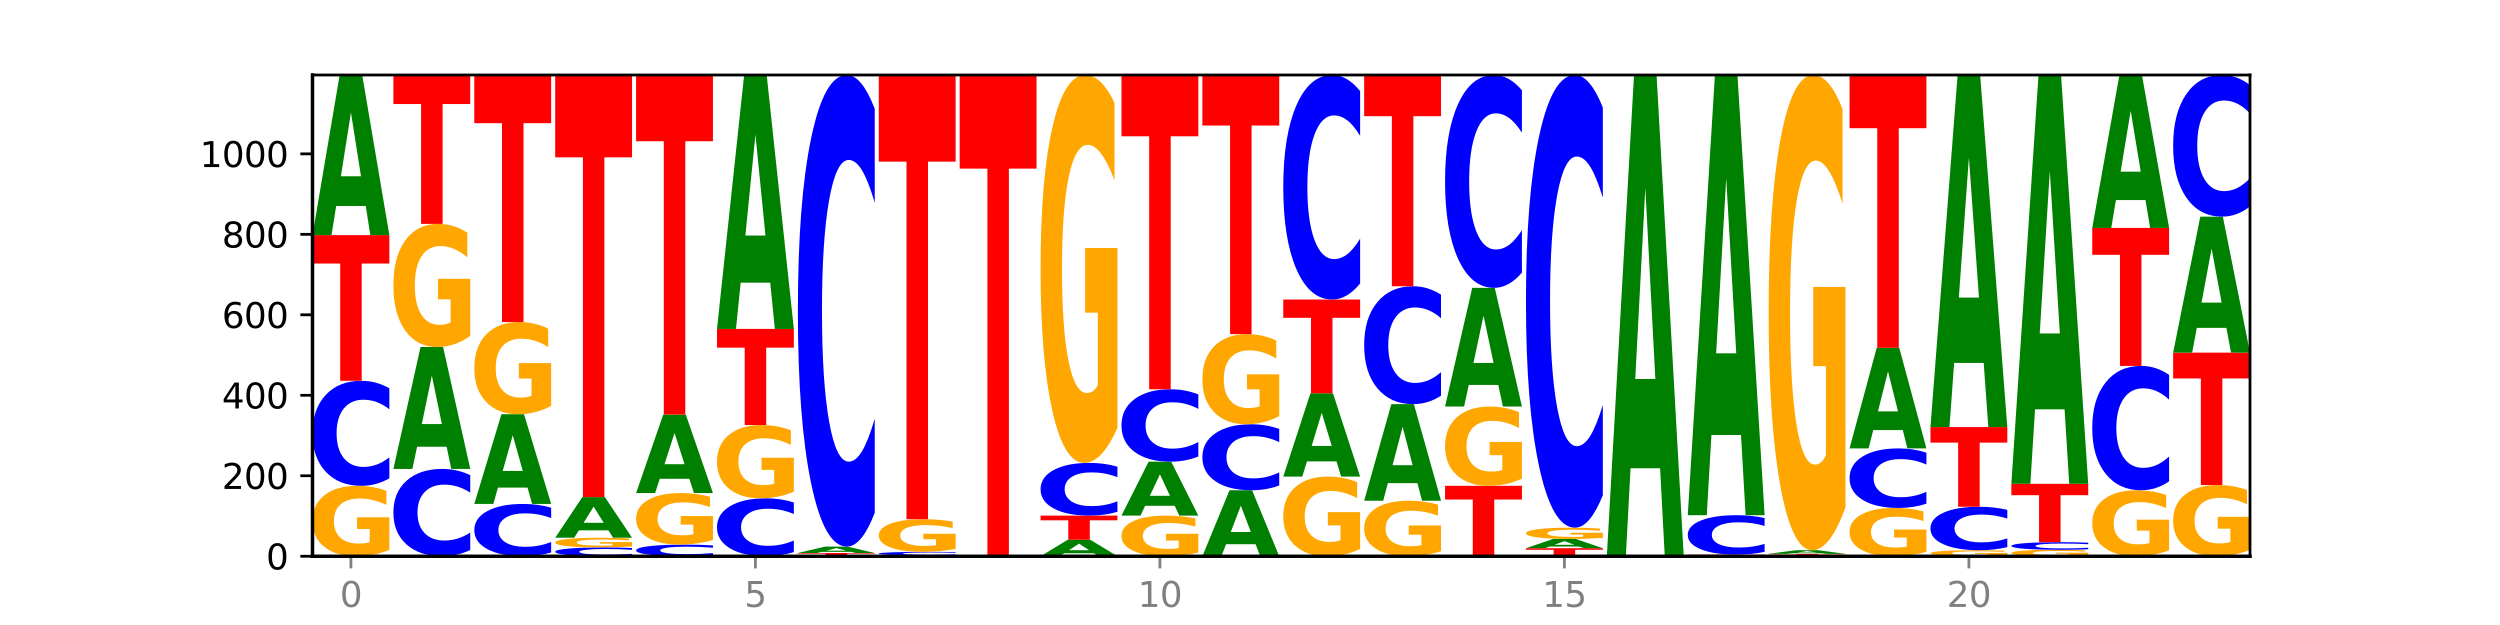 <?xml version="1.0" encoding="utf-8" standalone="no"?>
<!DOCTYPE svg PUBLIC "-//W3C//DTD SVG 1.1//EN"
  "http://www.w3.org/Graphics/SVG/1.1/DTD/svg11.dtd">
<svg xmlns:xlink="http://www.w3.org/1999/xlink" width="720pt" height="180pt" viewBox="0 0 720 180" xmlns="http://www.w3.org/2000/svg" version="1.1">
 <defs>
  <style type="text/css">*{stroke-linejoin: round; stroke-linecap: butt}</style>
 </defs>
 <g id="figure_1">
  <g id="patch_1">
   <path d="M 0 180 
L 720 180 
L 720 0 
L 0 0 
z
" style="fill: #ffffff"/>
  </g>
  <g id="axes_1">
   <g id="patch_2">
    <path d="M 90 160.2 
L 648 160.2 
L 648 21.6 
L 90 21.6 
z
" style="fill: #ffffff"/>
   </g>
   <g id="line2d_1">
    <path d="M 90 160.2 
L 648 160.2 
" clip-path="url(#pd87f0eab09)" style="fill: none; stroke: #000000; stroke-width: 0.5; stroke-linecap: square"/>
   </g>
   <g id="patch_3">
    <path d="M 112.134 158.365 
Q 109.901 159.283 107.501 159.743 
Q 105.1 160.2 102.54 160.2 
Q 96.756 160.2 93.378 157.469 
Q 90 154.737 90 150.066 
Q 90 145.341 93.438 142.63 
Q 96.88 139.92 102.867 139.92 
Q 105.174 139.92 107.287 140.289 
Q 109.405 140.653 111.28 141.374 
L 111.28 145.416 
Q 109.346 144.49 107.431 144.034 
Q 105.516 143.573 103.592 143.573 
Q 100.03 143.573 98.1 145.257 
Q 96.171 146.937 96.171 150.066 
Q 96.171 153.166 98.031 154.859 
Q 99.891 156.547 103.314 156.547 
Q 104.246 156.547 105.045 156.451 
Q 105.844 156.35 106.479 156.141 
L 106.479 152.345 
L 102.833 152.345 
L 102.833 148.964 
L 112.134 148.964 
L 112.134 158.365 
z
" clip-path="url(#pd87f0eab09)" style="fill: #ffa600"/>
   </g>
   <g id="patch_4">
    <path d="M 112.134 137.752 
Q 110.282 138.827 108.28 139.37 
Q 106.278 139.92 104.098 139.92 
Q 97.595 139.92 93.798 135.846 
Q 90 131.773 90 124.806 
Q 90 117.815 93.798 113.747 
Q 97.595 109.674 104.098 109.674 
Q 106.278 109.674 108.28 110.223 
Q 110.282 110.767 112.134 111.842 
L 112.134 117.871 
Q 110.265 116.446 108.453 115.784 
Q 106.641 115.122 104.639 115.122 
Q 101.047 115.122 98.99 117.702 
Q 96.937 120.276 96.937 124.806 
Q 96.937 129.317 98.99 131.898 
Q 101.047 134.472 104.639 134.472 
Q 106.641 134.472 108.453 133.809 
Q 110.265 133.141 112.134 131.716 
L 112.134 137.752 
z
" clip-path="url(#pd87f0eab09)" style="fill: #0000ff"/>
   </g>
   <g id="patch_5">
    <path d="M 90 67.723 
L 112.134 67.723 
L 112.134 75.904 
L 104.171 75.904 
L 104.171 109.674 
L 97.978 109.674 
L 97.978 75.904 
L 90 75.904 
L 90 67.723 
z
" clip-path="url(#pd87f0eab09)" style="fill: #ff0000"/>
   </g>
   <g id="patch_6">
    <path d="M 105.332 59.321 
L 96.82 59.321 
L 95.476 67.723 
L 90 67.723 
L 97.82 21.6 
L 104.314 21.6 
L 112.134 67.723 
L 106.662 67.723 
L 105.332 59.321 
z
M 98.177 50.76 
L 103.961 50.76 
L 101.074 32.414 
L 98.177 50.76 
z
" clip-path="url(#pd87f0eab09)" style="fill: #008000"/>
   </g>
   <g id="patch_7">
    <path d="M 135.432 158.397 
Q 133.581 159.291 131.579 159.743 
Q 129.577 160.2 127.396 160.2 
Q 120.894 160.2 117.096 156.813 
Q 113.299 153.426 113.299 147.634 
Q 113.299 141.821 117.096 138.44 
Q 120.894 135.053 127.396 135.053 
Q 129.577 135.053 131.579 135.51 
Q 133.581 135.962 135.432 136.855 
L 135.432 141.868 
Q 133.564 140.684 131.752 140.133 
Q 129.939 139.582 127.937 139.582 
Q 124.346 139.582 122.288 141.728 
Q 120.236 143.868 120.236 147.634 
Q 120.236 151.385 122.288 153.53 
Q 124.346 155.67 127.937 155.67 
Q 129.939 155.67 131.752 155.12 
Q 133.564 154.564 135.432 153.379 
L 135.432 158.397 
z
" clip-path="url(#pd87f0eab09)" style="fill: #0000ff"/>
   </g>
   <g id="patch_8">
    <path d="M 128.631 128.656 
L 120.118 128.656 
L 118.774 135.053 
L 113.299 135.053 
L 121.118 99.939 
L 127.612 99.939 
L 135.432 135.053 
L 129.961 135.053 
L 128.631 128.656 
z
M 121.476 122.139 
L 127.259 122.139 
L 124.372 108.172 
L 121.476 122.139 
z
" clip-path="url(#pd87f0eab09)" style="fill: #008000"/>
   </g>
   <g id="patch_9">
    <path d="M 135.432 96.731 
Q 133.2 98.335 130.799 99.141 
Q 128.398 99.939 125.839 99.939 
Q 120.055 99.939 116.677 95.163 
Q 113.299 90.387 113.299 82.22 
Q 113.299 73.957 116.736 69.217 
Q 120.179 64.478 126.166 64.478 
Q 128.473 64.478 130.586 65.123 
Q 132.704 65.76 134.579 67.02 
L 134.579 74.089 
Q 132.644 72.47 130.73 71.671 
Q 128.815 70.865 126.89 70.865 
Q 123.329 70.865 121.399 73.81 
Q 119.469 76.748 119.469 82.22 
Q 119.469 87.64 121.33 90.6 
Q 123.19 93.552 126.612 93.552 
Q 127.545 93.552 128.344 93.383 
Q 129.142 93.207 129.777 92.841 
L 129.777 86.204 
L 126.131 86.204 
L 126.131 80.293 
L 135.432 80.293 
L 135.432 96.731 
z
" clip-path="url(#pd87f0eab09)" style="fill: #ffa600"/>
   </g>
   <g id="patch_10">
    <path d="M 113.299 21.6 
L 135.432 21.6 
L 135.432 29.962 
L 127.469 29.962 
L 127.469 64.478 
L 121.277 64.478 
L 121.277 29.962 
L 113.299 29.962 
L 113.299 21.6 
z
" clip-path="url(#pd87f0eab09)" style="fill: #ff0000"/>
   </g>
   <g id="patch_11">
    <path d="M 158.731 159.12 
Q 156.879 159.655 154.877 159.926 
Q 152.875 160.2 150.695 160.2 
Q 144.192 160.2 140.395 158.171 
Q 136.597 156.142 136.597 152.672 
Q 136.597 149.19 140.395 147.164 
Q 144.192 145.135 150.695 145.135 
Q 152.875 145.135 154.877 145.409 
Q 156.879 145.679 158.731 146.215 
L 158.731 149.218 
Q 156.863 148.508 155.05 148.178 
Q 153.238 147.848 151.236 147.848 
Q 147.644 147.848 145.587 149.134 
Q 143.534 150.416 143.534 152.672 
Q 143.534 154.919 145.587 156.204 
Q 147.644 157.486 151.236 157.486 
Q 153.238 157.486 155.05 157.156 
Q 156.863 156.823 158.731 156.114 
L 158.731 159.12 
z
" clip-path="url(#pd87f0eab09)" style="fill: #0000ff"/>
   </g>
   <g id="patch_12">
    <path d="M 151.929 140.427 
L 143.417 140.427 
L 142.073 145.135 
L 136.597 145.135 
L 144.417 119.292 
L 150.911 119.292 
L 158.731 145.135 
L 153.26 145.135 
L 151.929 140.427 
z
M 144.774 135.631 
L 150.558 135.631 
L 147.671 125.351 
L 144.774 135.631 
z
" clip-path="url(#pd87f0eab09)" style="fill: #008000"/>
   </g>
   <g id="patch_13">
    <path d="M 158.731 116.891 
Q 156.498 118.092 154.098 118.695 
Q 151.697 119.292 149.137 119.292 
Q 143.353 119.292 139.975 115.718 
Q 136.597 112.144 136.597 106.031 
Q 136.597 99.848 140.035 96.301 
Q 143.477 92.754 149.465 92.754 
Q 151.771 92.754 153.884 93.237 
Q 156.002 93.714 157.877 94.656 
L 157.877 99.946 
Q 155.943 98.735 154.028 98.137 
Q 152.113 97.534 150.189 97.534 
Q 146.627 97.534 144.698 99.738 
Q 142.768 101.936 142.768 106.031 
Q 142.768 110.088 144.628 112.303 
Q 146.488 114.512 149.911 114.512 
Q 150.844 114.512 151.642 114.386 
Q 152.441 114.254 153.076 113.98 
L 153.076 109.014 
L 149.43 109.014 
L 149.43 104.59 
L 158.731 104.59 
L 158.731 116.891 
z
" clip-path="url(#pd87f0eab09)" style="fill: #ffa600"/>
   </g>
   <g id="patch_14">
    <path d="M 136.597 21.6 
L 158.731 21.6 
L 158.731 35.477 
L 150.768 35.477 
L 150.768 92.754 
L 144.575 92.754 
L 144.575 35.477 
L 136.597 35.477 
L 136.597 21.6 
z
" clip-path="url(#pd87f0eab09)" style="fill: #ff0000"/>
   </g>
   <g id="patch_15">
    <path d="M 182.029 160.017 
Q 180.178 160.108 178.176 160.154 
Q 176.174 160.2 173.993 160.2 
Q 167.491 160.2 163.693 159.857 
Q 159.896 159.513 159.896 158.926 
Q 159.896 158.337 163.693 157.994 
Q 167.491 157.651 173.993 157.651 
Q 176.174 157.651 178.176 157.697 
Q 180.178 157.743 182.029 157.833 
L 182.029 158.341 
Q 180.161 158.221 178.349 158.166 
Q 176.536 158.11 174.534 158.11 
Q 170.943 158.11 168.885 158.327 
Q 166.833 158.544 166.833 158.926 
Q 166.833 159.306 168.885 159.524 
Q 170.943 159.741 174.534 159.741 
Q 176.536 159.741 178.349 159.685 
Q 180.161 159.629 182.029 159.509 
L 182.029 160.017 
z
" clip-path="url(#pd87f0eab09)" style="fill: #0000ff"/>
   </g>
   <g id="patch_16">
    <path d="M 182.029 157.399 
Q 179.797 157.525 177.396 157.588 
Q 174.995 157.651 172.436 157.651 
Q 166.652 157.651 163.274 157.276 
Q 159.896 156.901 159.896 156.261 
Q 159.896 155.613 163.333 155.241 
Q 166.776 154.869 172.763 154.869 
Q 175.07 154.869 177.183 154.92 
Q 179.301 154.97 181.176 155.069 
L 181.176 155.623 
Q 179.241 155.496 177.327 155.433 
Q 175.412 155.37 173.487 155.37 
Q 169.926 155.37 167.996 155.601 
Q 166.066 155.832 166.066 156.261 
Q 166.066 156.686 167.927 156.918 
Q 169.787 157.15 173.21 157.15 
Q 174.142 157.15 174.941 157.136 
Q 175.739 157.123 176.374 157.094 
L 176.374 156.573 
L 172.728 156.573 
L 172.728 156.11 
L 182.029 156.11 
L 182.029 157.399 
z
" clip-path="url(#pd87f0eab09)" style="fill: #ffa600"/>
   </g>
   <g id="patch_17">
    <path d="M 175.228 152.737 
L 166.715 152.737 
L 165.371 154.869 
L 159.896 154.869 
L 167.715 143.165 
L 174.209 143.165 
L 182.029 154.869 
L 176.558 154.869 
L 175.228 152.737 
z
M 168.073 150.565 
L 173.856 150.565 
L 170.969 145.909 
L 168.073 150.565 
z
" clip-path="url(#pd87f0eab09)" style="fill: #008000"/>
   </g>
   <g id="patch_18">
    <path d="M 159.896 21.6 
L 182.029 21.6 
L 182.029 45.309 
L 174.066 45.309 
L 174.066 143.165 
L 167.874 143.165 
L 167.874 45.309 
L 159.896 45.309 
L 159.896 21.6 
z
" clip-path="url(#pd87f0eab09)" style="fill: #ff0000"/>
   </g>
   <g id="patch_19">
    <path d="M 205.328 159.959 
Q 203.476 160.079 201.474 160.139 
Q 199.472 160.2 197.292 160.2 
Q 190.79 160.2 186.992 159.747 
Q 183.194 159.295 183.194 158.521 
Q 183.194 157.744 186.992 157.292 
Q 190.79 156.839 197.292 156.839 
Q 199.472 156.839 201.474 156.9 
Q 203.476 156.961 205.328 157.08 
L 205.328 157.75 
Q 203.46 157.592 201.647 157.518 
Q 199.835 157.445 197.833 157.445 
Q 194.241 157.445 192.184 157.731 
Q 190.131 158.017 190.131 158.521 
Q 190.131 159.022 192.184 159.309 
Q 194.241 159.595 197.833 159.595 
Q 199.835 159.595 201.647 159.521 
Q 203.46 159.447 205.328 159.288 
L 205.328 159.959 
z
" clip-path="url(#pd87f0eab09)" style="fill: #0000ff"/>
   </g>
   <g id="patch_20">
    <path d="M 205.328 155.497 
Q 203.096 156.168 200.695 156.505 
Q 198.294 156.839 195.734 156.839 
Q 189.95 156.839 186.572 154.841 
Q 183.194 152.844 183.194 149.427 
Q 183.194 145.971 186.632 143.988 
Q 190.074 142.006 196.062 142.006 
Q 198.368 142.006 200.481 142.275 
Q 202.6 142.542 204.475 143.069 
L 204.475 146.026 
Q 202.54 145.349 200.625 145.015 
Q 198.711 144.678 196.786 144.678 
Q 193.224 144.678 191.295 145.91 
Q 189.365 147.138 189.365 149.427 
Q 189.365 151.695 191.225 152.933 
Q 193.085 154.167 196.508 154.167 
Q 197.441 154.167 198.239 154.097 
Q 199.038 154.023 199.673 153.87 
L 199.673 151.094 
L 196.027 151.094 
L 196.027 148.621 
L 205.328 148.621 
L 205.328 155.497 
z
" clip-path="url(#pd87f0eab09)" style="fill: #ffa600"/>
   </g>
   <g id="patch_21">
    <path d="M 198.526 137.889 
L 190.014 137.889 
L 188.67 142.006 
L 183.194 142.006 
L 191.014 119.408 
L 197.508 119.408 
L 205.328 142.006 
L 199.857 142.006 
L 198.526 137.889 
z
M 191.372 133.695 
L 197.155 133.695 
L 194.268 124.706 
L 191.372 133.695 
z
" clip-path="url(#pd87f0eab09)" style="fill: #008000"/>
   </g>
   <g id="patch_22">
    <path d="M 183.194 21.6 
L 205.328 21.6 
L 205.328 40.675 
L 197.365 40.675 
L 197.365 119.408 
L 191.173 119.408 
L 191.173 40.675 
L 183.194 40.675 
L 183.194 21.6 
z
" clip-path="url(#pd87f0eab09)" style="fill: #ff0000"/>
   </g>
   <g id="patch_23">
    <path d="M 228.626 159.004 
Q 226.775 159.597 224.773 159.897 
Q 222.771 160.2 220.59 160.2 
Q 214.088 160.2 210.29 157.952 
Q 206.493 155.705 206.493 151.861 
Q 206.493 148.004 210.29 145.76 
Q 214.088 143.512 220.59 143.512 
Q 222.771 143.512 224.773 143.816 
Q 226.775 144.116 228.626 144.709 
L 228.626 148.035 
Q 226.758 147.249 224.946 146.884 
Q 223.133 146.518 221.131 146.518 
Q 217.54 146.518 215.482 147.942 
Q 213.43 149.362 213.43 151.861 
Q 213.43 154.35 215.482 155.774 
Q 217.54 157.194 221.131 157.194 
Q 223.133 157.194 224.946 156.829 
Q 226.758 156.46 228.626 155.674 
L 228.626 159.004 
z
" clip-path="url(#pd87f0eab09)" style="fill: #0000ff"/>
   </g>
   <g id="patch_24">
    <path d="M 228.626 141.604 
Q 226.394 142.558 223.993 143.037 
Q 221.592 143.512 219.033 143.512 
Q 213.249 143.512 209.871 140.672 
Q 206.493 137.831 206.493 132.973 
Q 206.493 128.059 209.93 125.24 
Q 213.373 122.421 219.36 122.421 
Q 221.667 122.421 223.78 122.804 
Q 225.898 123.184 227.773 123.933 
L 227.773 128.137 
Q 225.839 127.174 223.924 126.699 
Q 222.009 126.22 220.084 126.22 
Q 216.523 126.22 214.593 127.972 
Q 212.664 129.719 212.664 132.973 
Q 212.664 136.197 214.524 137.957 
Q 216.384 139.713 219.807 139.713 
Q 220.739 139.713 221.538 139.613 
Q 222.336 139.508 222.971 139.291 
L 222.971 135.343 
L 219.325 135.343 
L 219.325 131.827 
L 228.626 131.827 
L 228.626 141.604 
z
" clip-path="url(#pd87f0eab09)" style="fill: #ffa600"/>
   </g>
   <g id="patch_25">
    <path d="M 206.493 94.724 
L 228.626 94.724 
L 228.626 100.126 
L 220.663 100.126 
L 220.663 122.421 
L 214.471 122.421 
L 214.471 100.126 
L 206.493 100.126 
L 206.493 94.724 
z
" clip-path="url(#pd87f0eab09)" style="fill: #ff0000"/>
   </g>
   <g id="patch_26">
    <path d="M 221.825 81.403 
L 213.312 81.403 
L 211.968 94.724 
L 206.493 94.724 
L 214.313 21.6 
L 220.806 21.6 
L 228.626 94.724 
L 223.155 94.724 
L 221.825 81.403 
z
M 214.67 67.832 
L 220.453 67.832 
L 217.566 38.745 
L 214.67 67.832 
z
" clip-path="url(#pd87f0eab09)" style="fill: #008000"/>
   </g>
   <g id="patch_27">
    <path d="M 229.791 159.273 
L 251.925 159.273 
L 251.925 159.454 
L 243.962 159.454 
L 243.962 160.2 
L 237.77 160.2 
L 237.77 159.454 
L 229.791 159.454 
L 229.791 159.273 
z
" clip-path="url(#pd87f0eab09)" style="fill: #ff0000"/>
   </g>
   <g id="patch_28">
    <path d="M 245.123 158.935 
L 236.611 158.935 
L 235.267 159.273 
L 229.791 159.273 
L 237.611 157.419 
L 244.105 157.419 
L 251.925 159.273 
L 246.454 159.273 
L 245.123 158.935 
z
M 237.969 158.591 
L 243.752 158.591 
L 240.865 157.853 
L 237.969 158.591 
z
" clip-path="url(#pd87f0eab09)" style="fill: #008000"/>
   </g>
   <g id="patch_29">
    <path d="M 251.925 147.683 
Q 250.073 152.509 248.071 154.95 
Q 246.069 157.419 243.889 157.419 
Q 237.387 157.419 233.589 139.126 
Q 229.791 120.834 229.791 89.551 
Q 229.791 58.157 233.589 39.892 
Q 237.387 21.6 243.889 21.6 
Q 246.069 21.6 248.071 24.069 
Q 250.073 26.51 251.925 31.335 
L 251.925 58.409 
Q 250.057 52.013 248.244 49.039 
Q 246.432 46.065 244.43 46.065 
Q 240.839 46.065 238.781 57.652 
Q 236.729 69.211 236.729 89.551 
Q 236.729 109.808 238.781 121.395 
Q 240.839 132.954 244.43 132.954 
Q 246.432 132.954 248.244 129.98 
Q 250.057 126.978 251.925 120.581 
L 251.925 147.683 
z
" clip-path="url(#pd87f0eab09)" style="fill: #0000ff"/>
   </g>
   <g id="patch_30">
    <path d="M 268.422 160.158 
L 259.91 160.158 
L 258.565 160.2 
L 253.09 160.2 
L 260.91 159.968 
L 267.404 159.968 
L 275.223 160.2 
L 269.752 160.2 
L 268.422 160.158 
z
M 261.267 160.115 
L 267.051 160.115 
L 264.163 160.023 
L 261.267 160.115 
z
" clip-path="url(#pd87f0eab09)" style="fill: #008000"/>
   </g>
   <g id="patch_31">
    <path d="M 275.223 159.893 
Q 273.372 159.931 271.37 159.949 
Q 269.368 159.968 267.187 159.968 
Q 260.685 159.968 256.887 159.828 
Q 253.09 159.687 253.09 159.447 
Q 253.09 159.206 256.887 159.066 
Q 260.685 158.925 267.187 158.925 
Q 269.368 158.925 271.37 158.944 
Q 273.372 158.963 275.223 159 
L 275.223 159.208 
Q 273.355 159.159 271.543 159.136 
Q 269.73 159.113 267.728 159.113 
Q 264.137 159.113 262.079 159.202 
Q 260.027 159.291 260.027 159.447 
Q 260.027 159.603 262.079 159.692 
Q 264.137 159.78 267.728 159.78 
Q 269.73 159.78 271.543 159.758 
Q 273.355 159.734 275.223 159.685 
L 275.223 159.893 
z
" clip-path="url(#pd87f0eab09)" style="fill: #0000ff"/>
   </g>
   <g id="patch_32">
    <path d="M 275.223 158.076 
Q 272.991 158.501 270.59 158.714 
Q 268.189 158.925 265.63 158.925 
Q 259.846 158.925 256.468 157.661 
Q 253.09 156.397 253.09 154.235 
Q 253.09 152.048 256.527 150.793 
Q 259.97 149.538 265.957 149.538 
Q 268.264 149.538 270.377 149.709 
Q 272.495 149.878 274.37 150.211 
L 274.37 152.082 
Q 272.436 151.654 270.521 151.443 
Q 268.606 151.229 266.681 151.229 
Q 263.12 151.229 261.19 152.009 
Q 259.261 152.786 259.261 154.235 
Q 259.261 155.67 261.121 156.453 
Q 262.981 157.234 266.404 157.234 
Q 267.336 157.234 268.135 157.19 
Q 268.934 157.143 269.568 157.046 
L 269.568 155.29 
L 265.923 155.29 
L 265.923 153.725 
L 275.223 153.725 
L 275.223 158.076 
z
" clip-path="url(#pd87f0eab09)" style="fill: #ffa600"/>
   </g>
   <g id="patch_33">
    <path d="M 253.09 21.6 
L 275.223 21.6 
L 275.223 46.552 
L 267.26 46.552 
L 267.26 149.538 
L 261.068 149.538 
L 261.068 46.552 
L 253.09 46.552 
L 253.09 21.6 
z
" clip-path="url(#pd87f0eab09)" style="fill: #ff0000"/>
   </g>
   <g id="patch_34">
    <path d="M 291.72 160.179 
L 283.208 160.179 
L 281.864 160.2 
L 276.388 160.2 
L 284.208 160.084 
L 290.702 160.084 
L 298.522 160.2 
L 293.051 160.2 
L 291.72 160.179 
z
M 284.566 160.157 
L 290.349 160.157 
L 287.462 160.111 
L 284.566 160.157 
z
" clip-path="url(#pd87f0eab09)" style="fill: #008000"/>
   </g>
   <g id="patch_35">
    <path d="M 298.522 160.067 
Q 296.67 160.076 294.668 160.08 
Q 292.666 160.084 290.486 160.084 
Q 283.984 160.084 280.186 160.053 
Q 276.388 160.022 276.388 159.968 
Q 276.388 159.915 280.186 159.884 
Q 283.984 159.852 290.486 159.852 
Q 292.666 159.852 294.668 159.857 
Q 296.67 159.861 298.522 159.869 
L 298.522 159.915 
Q 296.654 159.904 294.841 159.899 
Q 293.029 159.894 291.027 159.894 
Q 287.436 159.894 285.378 159.914 
Q 283.326 159.934 283.326 159.968 
Q 283.326 160.003 285.378 160.023 
Q 287.436 160.042 291.027 160.042 
Q 293.029 160.042 294.841 160.037 
Q 296.654 160.032 298.522 160.021 
L 298.522 160.067 
z
" clip-path="url(#pd87f0eab09)" style="fill: #0000ff"/>
   </g>
   <g id="patch_36">
    <path d="M 276.388 21.6 
L 298.522 21.6 
L 298.522 48.563 
L 290.559 48.563 
L 290.559 159.852 
L 284.367 159.852 
L 284.367 48.563 
L 276.388 48.563 
L 276.388 21.6 
z
" clip-path="url(#pd87f0eab09)" style="fill: #ff0000"/>
   </g>
   <g id="patch_37">
    <path d="M 315.019 159.334 
L 306.507 159.334 
L 305.163 160.2 
L 299.687 160.2 
L 307.507 155.449 
L 314.001 155.449 
L 321.82 160.2 
L 316.349 160.2 
L 315.019 159.334 
z
M 307.864 158.453 
L 313.648 158.453 
L 310.76 156.563 
L 307.864 158.453 
z
" clip-path="url(#pd87f0eab09)" style="fill: #008000"/>
   </g>
   <g id="patch_38">
    <path d="M 299.687 148.495 
L 321.82 148.495 
L 321.82 149.852 
L 313.858 149.852 
L 313.858 155.449 
L 307.665 155.449 
L 307.665 149.852 
L 299.687 149.852 
L 299.687 148.495 
z
" clip-path="url(#pd87f0eab09)" style="fill: #ff0000"/>
   </g>
   <g id="patch_39">
    <path d="M 321.82 147.407 
Q 319.969 147.947 317.967 148.22 
Q 315.965 148.495 313.785 148.495 
Q 307.282 148.495 303.485 146.451 
Q 299.687 144.406 299.687 140.91 
Q 299.687 137.401 303.485 135.359 
Q 307.282 133.314 313.785 133.314 
Q 315.965 133.314 317.967 133.59 
Q 319.969 133.863 321.82 134.403 
L 321.82 137.429 
Q 319.952 136.714 318.14 136.381 
Q 316.327 136.049 314.325 136.049 
Q 310.734 136.049 308.676 137.344 
Q 306.624 138.636 306.624 140.91 
Q 306.624 143.174 308.676 144.469 
Q 310.734 145.761 314.325 145.761 
Q 316.327 145.761 318.14 145.429 
Q 319.952 145.093 321.82 144.378 
L 321.82 147.407 
z
" clip-path="url(#pd87f0eab09)" style="fill: #0000ff"/>
   </g>
   <g id="patch_40">
    <path d="M 321.82 123.207 
Q 319.588 128.261 317.187 130.799 
Q 314.787 133.314 312.227 133.314 
Q 306.443 133.314 303.065 118.268 
Q 299.687 103.222 299.687 77.492 
Q 299.687 51.461 303.124 36.531 
Q 306.567 21.6 312.554 21.6 
Q 314.861 21.6 316.974 23.631 
Q 319.092 25.638 320.967 29.608 
L 320.967 51.877 
Q 319.033 46.777 317.118 44.261 
Q 315.203 41.723 313.279 41.723 
Q 309.717 41.723 307.787 51 
Q 305.858 60.253 305.858 77.492 
Q 305.858 94.569 307.718 103.892 
Q 309.578 113.191 313.001 113.191 
Q 313.933 113.191 314.732 112.661 
Q 315.531 112.107 316.166 110.953 
L 316.166 90.046 
L 312.52 90.046 
L 312.52 71.423 
L 321.82 71.423 
L 321.82 123.207 
z
" clip-path="url(#pd87f0eab09)" style="fill: #ffa600"/>
   </g>
   <g id="patch_41">
    <path d="M 345.119 159.141 
Q 342.887 159.671 340.486 159.936 
Q 338.085 160.2 335.525 160.2 
Q 329.742 160.2 326.363 158.624 
Q 322.985 157.047 322.985 154.351 
Q 322.985 151.624 326.423 150.06 
Q 329.866 148.495 335.853 148.495 
Q 338.159 148.495 340.273 148.708 
Q 342.391 148.919 344.266 149.334 
L 344.266 151.668 
Q 342.331 151.133 340.416 150.87 
Q 338.502 150.604 336.577 150.604 
Q 333.015 150.604 331.086 151.576 
Q 329.156 152.545 329.156 154.351 
Q 329.156 156.141 331.016 157.117 
Q 332.877 158.092 336.299 158.092 
Q 337.232 158.092 338.03 158.036 
Q 338.829 157.978 339.464 157.857 
L 339.464 155.667 
L 335.818 155.667 
L 335.818 153.715 
L 345.119 153.715 
L 345.119 159.141 
z
" clip-path="url(#pd87f0eab09)" style="fill: #ffa600"/>
   </g>
   <g id="patch_42">
    <path d="M 338.317 145.667 
L 329.805 145.667 
L 328.461 148.495 
L 322.985 148.495 
L 330.805 132.967 
L 337.299 132.967 
L 345.119 148.495 
L 339.648 148.495 
L 338.317 145.667 
z
M 331.163 142.785 
L 336.946 142.785 
L 334.059 136.608 
L 331.163 142.785 
z
" clip-path="url(#pd87f0eab09)" style="fill: #008000"/>
   </g>
   <g id="patch_43">
    <path d="M 345.119 131.472 
Q 343.268 132.213 341.266 132.588 
Q 339.264 132.967 337.083 132.967 
Q 330.581 132.967 326.783 130.157 
Q 322.985 127.348 322.985 122.543 
Q 322.985 117.722 326.783 114.917 
Q 330.581 112.107 337.083 112.107 
Q 339.264 112.107 341.266 112.486 
Q 343.268 112.861 345.119 113.602 
L 345.119 117.761 
Q 343.251 116.778 341.438 116.321 
Q 339.626 115.865 337.624 115.865 
Q 334.033 115.865 331.975 117.644 
Q 329.923 119.419 329.923 122.543 
Q 329.923 125.654 331.975 127.434 
Q 334.033 129.209 337.624 129.209 
Q 339.626 129.209 341.438 128.753 
Q 343.251 128.292 345.119 127.309 
L 345.119 131.472 
z
" clip-path="url(#pd87f0eab09)" style="fill: #0000ff"/>
   </g>
   <g id="patch_44">
    <path d="M 322.985 21.6 
L 345.119 21.6 
L 345.119 39.251 
L 337.156 39.251 
L 337.156 112.107 
L 330.964 112.107 
L 330.964 39.251 
L 322.985 39.251 
L 322.985 21.6 
z
" clip-path="url(#pd87f0eab09)" style="fill: #ff0000"/>
   </g>
   <g id="patch_45">
    <path d="M 361.616 156.738 
L 353.104 156.738 
L 351.76 160.2 
L 346.284 160.2 
L 354.104 141.195 
L 360.598 141.195 
L 368.418 160.2 
L 362.946 160.2 
L 361.616 156.738 
z
M 354.461 153.21 
L 360.245 153.21 
L 357.358 145.651 
L 354.461 153.21 
z
" clip-path="url(#pd87f0eab09)" style="fill: #008000"/>
   </g>
   <g id="patch_46">
    <path d="M 368.418 139.832 
Q 366.566 140.508 364.564 140.849 
Q 362.562 141.195 360.382 141.195 
Q 353.879 141.195 350.082 138.635 
Q 346.284 136.075 346.284 131.698 
Q 346.284 127.305 350.082 124.749 
Q 353.879 122.189 360.382 122.189 
Q 362.562 122.189 364.564 122.535 
Q 366.566 122.876 368.418 123.552 
L 368.418 127.34 
Q 366.549 126.445 364.737 126.029 
Q 362.925 125.613 360.923 125.613 
Q 357.331 125.613 355.273 127.234 
Q 353.221 128.852 353.221 131.698 
Q 353.221 134.532 355.273 136.154 
Q 357.331 137.771 360.923 137.771 
Q 362.925 137.771 364.737 137.355 
Q 366.549 136.935 368.418 136.04 
L 368.418 139.832 
z
" clip-path="url(#pd87f0eab09)" style="fill: #0000ff"/>
   </g>
   <g id="patch_47">
    <path d="M 368.418 119.841 
Q 366.185 121.015 363.784 121.605 
Q 361.384 122.189 358.824 122.189 
Q 353.04 122.189 349.662 118.693 
Q 346.284 115.197 346.284 109.218 
Q 346.284 103.169 349.722 99.7 
Q 353.164 96.231 359.151 96.231 
Q 361.458 96.231 363.571 96.703 
Q 365.689 97.169 367.564 98.091 
L 367.564 103.266 
Q 365.63 102.081 363.715 101.496 
Q 361.8 100.907 359.876 100.907 
Q 356.314 100.907 354.384 103.062 
Q 352.455 105.212 352.455 109.218 
Q 352.455 113.186 354.315 115.352 
Q 356.175 117.513 359.598 117.513 
Q 360.53 117.513 361.329 117.39 
Q 362.128 117.261 362.763 116.993 
L 362.763 112.135 
L 359.117 112.135 
L 359.117 107.808 
L 368.418 107.808 
L 368.418 119.841 
z
" clip-path="url(#pd87f0eab09)" style="fill: #ffa600"/>
   </g>
   <g id="patch_48">
    <path d="M 346.284 21.6 
L 368.418 21.6 
L 368.418 36.155 
L 360.455 36.155 
L 360.455 96.231 
L 354.262 96.231 
L 354.262 36.155 
L 346.284 36.155 
L 346.284 21.6 
z
" clip-path="url(#pd87f0eab09)" style="fill: #ff0000"/>
   </g>
   <g id="patch_49">
    <path d="M 391.716 158.124 
Q 389.484 159.162 387.083 159.683 
Q 384.682 160.2 382.123 160.2 
Q 376.339 160.2 372.961 157.11 
Q 369.582 154.019 369.582 148.734 
Q 369.582 143.388 373.02 140.321 
Q 376.463 137.255 382.45 137.255 
Q 384.757 137.255 386.87 137.672 
Q 388.988 138.084 390.863 138.899 
L 390.863 143.473 
Q 388.928 142.426 387.014 141.909 
Q 385.099 141.388 383.174 141.388 
Q 379.613 141.388 377.683 143.293 
Q 375.753 145.194 375.753 148.734 
Q 375.753 152.242 377.613 154.157 
Q 379.474 156.067 382.896 156.067 
Q 383.829 156.067 384.628 155.958 
Q 385.426 155.844 386.061 155.607 
L 386.061 151.313 
L 382.415 151.313 
L 382.415 147.488 
L 391.716 147.488 
L 391.716 158.124 
z
" clip-path="url(#pd87f0eab09)" style="fill: #ffa600"/>
   </g>
   <g id="patch_50">
    <path d="M 384.914 132.885 
L 376.402 132.885 
L 375.058 137.255 
L 369.582 137.255 
L 377.402 113.266 
L 383.896 113.266 
L 391.716 137.255 
L 386.245 137.255 
L 384.914 132.885 
z
M 377.76 128.432 
L 383.543 128.432 
L 380.656 118.89 
L 377.76 128.432 
z
" clip-path="url(#pd87f0eab09)" style="fill: #008000"/>
   </g>
   <g id="patch_51">
    <path d="M 369.582 86.265 
L 391.716 86.265 
L 391.716 91.531 
L 383.753 91.531 
L 383.753 113.266 
L 377.561 113.266 
L 377.561 91.531 
L 369.582 91.531 
L 369.582 86.265 
z
" clip-path="url(#pd87f0eab09)" style="fill: #ff0000"/>
   </g>
   <g id="patch_52">
    <path d="M 391.716 81.629 
Q 389.865 83.927 387.863 85.089 
Q 385.861 86.265 383.68 86.265 
Q 377.178 86.265 373.38 77.555 
Q 369.582 68.846 369.582 53.952 
Q 369.582 39.005 373.38 30.309 
Q 377.178 21.6 383.68 21.6 
Q 385.861 21.6 387.863 22.775 
Q 389.865 23.938 391.716 26.235 
L 391.716 39.125 
Q 389.848 36.08 388.036 34.664 
Q 386.223 33.248 384.221 33.248 
Q 380.63 33.248 378.572 38.765 
Q 376.52 44.268 376.52 53.952 
Q 376.52 63.597 378.572 69.113 
Q 380.63 74.617 384.221 74.617 
Q 386.223 74.617 388.036 73.201 
Q 389.848 71.771 391.716 68.726 
L 391.716 81.629 
z
" clip-path="url(#pd87f0eab09)" style="fill: #0000ff"/>
   </g>
   <g id="patch_53">
    <path d="M 415.015 158.753 
Q 412.782 159.477 410.382 159.84 
Q 407.981 160.2 405.421 160.2 
Q 399.637 160.2 396.259 158.046 
Q 392.881 155.892 392.881 152.209 
Q 392.881 148.482 396.319 146.345 
Q 399.761 144.208 405.748 144.208 
Q 408.055 144.208 410.168 144.498 
Q 412.286 144.786 414.161 145.354 
L 414.161 148.542 
Q 412.227 147.812 410.312 147.452 
Q 408.397 147.088 406.473 147.088 
Q 402.911 147.088 400.981 148.416 
Q 399.052 149.741 399.052 152.209 
Q 399.052 154.653 400.912 155.988 
Q 402.772 157.319 406.195 157.319 
Q 407.127 157.319 407.926 157.243 
Q 408.725 157.164 409.36 156.999 
L 409.36 154.006 
L 405.714 154.006 
L 405.714 151.34 
L 415.015 151.34 
L 415.015 158.753 
z
" clip-path="url(#pd87f0eab09)" style="fill: #ffa600"/>
   </g>
   <g id="patch_54">
    <path d="M 408.213 139.141 
L 399.701 139.141 
L 398.357 144.208 
L 392.881 144.208 
L 400.701 116.395 
L 407.195 116.395 
L 415.015 144.208 
L 409.543 144.208 
L 408.213 139.141 
z
M 401.058 133.979 
L 406.842 133.979 
L 403.955 122.916 
L 401.058 133.979 
z
" clip-path="url(#pd87f0eab09)" style="fill: #008000"/>
   </g>
   <g id="patch_55">
    <path d="M 415.015 113.961 
Q 413.163 115.168 411.161 115.778 
Q 409.159 116.395 406.979 116.395 
Q 400.476 116.395 396.679 111.822 
Q 392.881 107.249 392.881 99.428 
Q 392.881 91.58 396.679 87.013 
Q 400.476 82.44 406.979 82.44 
Q 409.159 82.44 411.161 83.058 
Q 413.163 83.668 415.015 84.874 
L 415.015 91.643 
Q 413.146 90.043 411.334 89.3 
Q 409.522 88.556 407.52 88.556 
Q 403.928 88.556 401.871 91.453 
Q 399.818 94.343 399.818 99.428 
Q 399.818 104.492 401.871 107.389 
Q 403.928 110.279 407.52 110.279 
Q 409.522 110.279 411.334 109.535 
Q 413.146 108.785 415.015 107.186 
L 415.015 113.961 
z
" clip-path="url(#pd87f0eab09)" style="fill: #0000ff"/>
   </g>
   <g id="patch_56">
    <path d="M 392.881 21.6 
L 415.015 21.6 
L 415.015 33.466 
L 407.052 33.466 
L 407.052 82.44 
L 400.859 82.44 
L 400.859 33.466 
L 392.881 33.466 
L 392.881 21.6 
z
" clip-path="url(#pd87f0eab09)" style="fill: #ff0000"/>
   </g>
   <g id="patch_57">
    <path d="M 416.18 139.92 
L 438.313 139.92 
L 438.313 143.875 
L 430.35 143.875 
L 430.35 160.2 
L 424.158 160.2 
L 424.158 143.875 
L 416.18 143.875 
L 416.18 139.92 
z
" clip-path="url(#pd87f0eab09)" style="fill: #ff0000"/>
   </g>
   <g id="patch_58">
    <path d="M 438.313 137.854 
Q 436.081 138.887 433.68 139.406 
Q 431.279 139.92 428.72 139.92 
Q 422.936 139.92 419.558 136.845 
Q 416.18 133.77 416.18 128.512 
Q 416.18 123.193 419.617 120.141 
Q 423.06 117.09 429.047 117.09 
Q 431.354 117.09 433.467 117.505 
Q 435.585 117.916 437.46 118.727 
L 437.46 123.278 
Q 435.525 122.235 433.611 121.721 
Q 431.696 121.203 429.771 121.203 
Q 426.21 121.203 424.28 123.098 
Q 422.35 124.989 422.35 128.512 
Q 422.35 132.002 424.211 133.907 
Q 426.071 135.808 429.493 135.808 
Q 430.426 135.808 431.225 135.699 
Q 432.023 135.586 432.658 135.35 
L 432.658 131.078 
L 429.012 131.078 
L 429.012 127.272 
L 438.313 127.272 
L 438.313 137.854 
z
" clip-path="url(#pd87f0eab09)" style="fill: #ffa600"/>
   </g>
   <g id="patch_59">
    <path d="M 431.512 110.863 
L 422.999 110.863 
L 421.655 117.09 
L 416.18 117.09 
L 423.999 82.904 
L 430.493 82.904 
L 438.313 117.09 
L 432.842 117.09 
L 431.512 110.863 
z
M 424.357 104.518 
L 430.14 104.518 
L 427.253 90.919 
L 424.357 104.518 
z
" clip-path="url(#pd87f0eab09)" style="fill: #008000"/>
   </g>
   <g id="patch_60">
    <path d="M 438.313 78.51 
Q 436.462 80.688 434.46 81.789 
Q 432.458 82.904 430.277 82.904 
Q 423.775 82.904 419.977 74.647 
Q 416.18 66.391 416.18 52.271 
Q 416.18 38.1 419.977 29.857 
Q 423.775 21.6 430.277 21.6 
Q 432.458 21.6 434.46 22.714 
Q 436.462 23.816 438.313 25.994 
L 438.313 38.214 
Q 436.445 35.327 434.633 33.985 
Q 432.82 32.643 430.818 32.643 
Q 427.227 32.643 425.169 37.873 
Q 423.117 43.09 423.117 52.271 
Q 423.117 61.414 425.169 66.644 
Q 427.227 71.861 430.818 71.861 
Q 432.82 71.861 434.633 70.519 
Q 436.445 69.164 438.313 66.277 
L 438.313 78.51 
z
" clip-path="url(#pd87f0eab09)" style="fill: #0000ff"/>
   </g>
   <g id="patch_61">
    <path d="M 439.478 157.882 
L 461.612 157.882 
L 461.612 158.334 
L 453.649 158.334 
L 453.649 160.2 
L 447.456 160.2 
L 447.456 158.334 
L 439.478 158.334 
L 439.478 157.882 
z
" clip-path="url(#pd87f0eab09)" style="fill: #ff0000"/>
   </g>
   <g id="patch_62">
    <path d="M 454.81 157.397 
L 446.298 157.397 
L 444.954 157.882 
L 439.478 157.882 
L 447.298 155.217 
L 453.792 155.217 
L 461.612 157.882 
L 456.141 157.882 
L 454.81 157.397 
z
M 447.655 156.902 
L 453.439 156.902 
L 450.552 155.842 
L 447.655 156.902 
z
" clip-path="url(#pd87f0eab09)" style="fill: #008000"/>
   </g>
   <g id="patch_63">
    <path d="M 461.612 154.923 
Q 459.379 155.07 456.979 155.144 
Q 454.578 155.217 452.018 155.217 
Q 446.234 155.217 442.856 154.78 
Q 439.478 154.343 439.478 153.595 
Q 439.478 152.839 442.916 152.406 
Q 446.358 151.972 452.346 151.972 
Q 454.652 151.972 456.765 152.031 
Q 458.883 152.089 460.758 152.205 
L 460.758 152.851 
Q 458.824 152.703 456.909 152.63 
Q 454.994 152.557 453.07 152.557 
Q 449.508 152.557 447.579 152.826 
Q 445.649 153.095 445.649 153.595 
Q 445.649 154.091 447.509 154.362 
Q 449.369 154.632 452.792 154.632 
Q 453.725 154.632 454.523 154.617 
Q 455.322 154.601 455.957 154.567 
L 455.957 153.96 
L 452.311 153.96 
L 452.311 153.419 
L 461.612 153.419 
L 461.612 154.923 
z
" clip-path="url(#pd87f0eab09)" style="fill: #ffa600"/>
   </g>
   <g id="patch_64">
    <path d="M 461.612 142.627 
Q 459.76 147.259 457.758 149.602 
Q 455.756 151.972 453.576 151.972 
Q 447.073 151.972 443.276 134.413 
Q 439.478 116.854 439.478 86.826 
Q 439.478 56.691 443.276 39.159 
Q 447.073 21.6 453.576 21.6 
Q 455.756 21.6 457.758 23.97 
Q 459.76 26.313 461.612 30.945 
L 461.612 56.933 
Q 459.744 50.793 457.931 47.938 
Q 456.119 45.084 454.117 45.084 
Q 450.525 45.084 448.468 56.206 
Q 446.415 67.302 446.415 86.826 
Q 446.415 106.27 448.468 117.393 
Q 450.525 128.488 454.117 128.488 
Q 456.119 128.488 457.931 125.634 
Q 459.744 122.752 461.612 116.612 
L 461.612 142.627 
z
" clip-path="url(#pd87f0eab09)" style="fill: #0000ff"/>
   </g>
   <g id="patch_65">
    <path d="M 462.777 160.084 
L 484.91 160.084 
L 484.91 160.107 
L 476.947 160.107 
L 476.947 160.2 
L 470.755 160.2 
L 470.755 160.107 
L 462.777 160.107 
L 462.777 160.084 
z
" clip-path="url(#pd87f0eab09)" style="fill: #ff0000"/>
   </g>
   <g id="patch_66">
    <path d="M 478.109 134.857 
L 469.596 134.857 
L 468.252 160.084 
L 462.777 160.084 
L 470.596 21.6 
L 477.09 21.6 
L 484.91 160.084 
L 479.439 160.084 
L 478.109 134.857 
z
M 470.954 109.154 
L 476.737 109.154 
L 473.85 54.069 
L 470.954 109.154 
z
" clip-path="url(#pd87f0eab09)" style="fill: #008000"/>
   </g>
   <g id="patch_67">
    <path d="M 508.209 160.19 
Q 505.977 160.195 503.576 160.197 
Q 501.175 160.2 498.615 160.2 
Q 492.831 160.2 489.453 160.184 
Q 486.075 160.169 486.075 160.142 
Q 486.075 160.115 489.513 160.1 
Q 492.955 160.084 498.943 160.084 
Q 501.249 160.084 503.362 160.086 
Q 505.481 160.088 507.356 160.092 
L 507.356 160.116 
Q 505.421 160.11 503.506 160.108 
Q 501.592 160.105 499.667 160.105 
Q 496.105 160.105 494.176 160.115 
Q 492.246 160.124 492.246 160.142 
Q 492.246 160.16 494.106 160.169 
Q 495.966 160.179 499.389 160.179 
Q 500.322 160.179 501.12 160.179 
Q 501.919 160.178 502.554 160.177 
L 502.554 160.155 
L 498.908 160.155 
L 498.908 160.136 
L 508.209 160.136 
L 508.209 160.19 
z
" clip-path="url(#pd87f0eab09)" style="fill: #ffa600"/>
   </g>
   <g id="patch_68">
    <path d="M 486.075 159.736 
L 508.209 159.736 
L 508.209 159.804 
L 500.246 159.804 
L 500.246 160.084 
L 494.054 160.084 
L 494.054 159.804 
L 486.075 159.804 
L 486.075 159.736 
z
" clip-path="url(#pd87f0eab09)" style="fill: #ff0000"/>
   </g>
   <g id="patch_69">
    <path d="M 508.209 158.922 
Q 506.357 159.326 504.355 159.53 
Q 502.353 159.736 500.173 159.736 
Q 493.671 159.736 489.873 158.207 
Q 486.075 156.677 486.075 154.062 
Q 486.075 151.436 489.873 149.909 
Q 493.671 148.38 500.173 148.38 
Q 502.353 148.38 504.355 148.586 
Q 506.357 148.79 508.209 149.194 
L 508.209 151.458 
Q 506.341 150.923 504.528 150.674 
Q 502.716 150.425 500.714 150.425 
Q 497.122 150.425 495.065 151.394 
Q 493.012 152.361 493.012 154.062 
Q 493.012 155.755 495.065 156.724 
Q 497.122 157.691 500.714 157.691 
Q 502.716 157.691 504.528 157.442 
Q 506.341 157.191 508.209 156.656 
L 508.209 158.922 
z
" clip-path="url(#pd87f0eab09)" style="fill: #0000ff"/>
   </g>
   <g id="patch_70">
    <path d="M 501.407 125.284 
L 492.895 125.284 
L 491.551 148.38 
L 486.075 148.38 
L 493.895 21.6 
L 500.389 21.6 
L 508.209 148.38 
L 502.738 148.38 
L 501.407 125.284 
z
M 494.253 101.754 
L 500.036 101.754 
L 497.149 51.325 
L 494.253 101.754 
z
" clip-path="url(#pd87f0eab09)" style="fill: #008000"/>
   </g>
   <g id="patch_71">
    <path d="M 509.374 159.505 
L 531.507 159.505 
L 531.507 159.64 
L 523.544 159.64 
L 523.544 160.2 
L 517.352 160.2 
L 517.352 159.64 
L 509.374 159.64 
L 509.374 159.505 
z
" clip-path="url(#pd87f0eab09)" style="fill: #ff0000"/>
   </g>
   <g id="patch_72">
    <path d="M 524.706 159.315 
L 516.193 159.315 
L 514.849 159.505 
L 509.374 159.505 
L 517.194 158.462 
L 523.687 158.462 
L 531.507 159.505 
L 526.036 159.505 
L 524.706 159.315 
z
M 517.551 159.121 
L 523.334 159.121 
L 520.447 158.706 
L 517.551 159.121 
z
" clip-path="url(#pd87f0eab09)" style="fill: #008000"/>
   </g>
   <g id="patch_73">
    <path d="M 531.507 146.079 
Q 529.275 152.27 526.874 155.38 
Q 524.473 158.462 521.914 158.462 
Q 516.13 158.462 512.752 140.029 
Q 509.374 121.596 509.374 90.073 
Q 509.374 58.183 512.811 39.892 
Q 516.254 21.6 522.241 21.6 
Q 524.548 21.6 526.661 24.088 
Q 528.779 26.547 530.654 31.41 
L 530.654 58.692 
Q 528.72 52.444 526.805 49.362 
Q 524.89 46.253 522.965 46.253 
Q 519.404 46.253 517.474 57.618 
Q 515.545 68.955 515.545 90.073 
Q 515.545 110.994 517.405 122.416 
Q 519.265 133.809 522.688 133.809 
Q 523.62 133.809 524.419 133.159 
Q 525.217 132.48 525.852 131.067 
L 525.852 105.453 
L 522.206 105.453 
L 522.206 82.638 
L 531.507 82.638 
L 531.507 146.079 
z
" clip-path="url(#pd87f0eab09)" style="fill: #ffa600"/>
   </g>
   <g id="patch_74">
    <path d="M 554.806 158.942 
Q 552.574 159.571 550.173 159.887 
Q 547.772 160.2 545.212 160.2 
Q 539.428 160.2 536.05 158.327 
Q 532.672 156.454 532.672 153.251 
Q 532.672 150.011 536.11 148.152 
Q 539.552 146.294 545.54 146.294 
Q 547.846 146.294 549.959 146.546 
Q 552.078 146.796 553.953 147.29 
L 553.953 150.063 
Q 552.018 149.428 550.103 149.115 
Q 548.189 148.799 546.264 148.799 
Q 542.702 148.799 540.773 149.953 
Q 538.843 151.105 538.843 153.251 
Q 538.843 155.377 540.703 156.537 
Q 542.563 157.695 545.986 157.695 
Q 546.919 157.695 547.717 157.629 
Q 548.516 157.56 549.151 157.416 
L 549.151 154.814 
L 545.505 154.814 
L 545.505 152.496 
L 554.806 152.496 
L 554.806 158.942 
z
" clip-path="url(#pd87f0eab09)" style="fill: #ffa600"/>
   </g>
   <g id="patch_75">
    <path d="M 554.806 145.064 
Q 552.954 145.674 550.952 145.982 
Q 548.95 146.294 546.77 146.294 
Q 540.268 146.294 536.47 143.984 
Q 532.672 141.674 532.672 137.723 
Q 532.672 133.759 536.47 131.452 
Q 540.268 129.142 546.77 129.142 
Q 548.95 129.142 550.952 129.454 
Q 552.954 129.762 554.806 130.372 
L 554.806 133.791 
Q 552.938 132.983 551.125 132.607 
Q 549.313 132.232 547.311 132.232 
Q 543.72 132.232 541.662 133.695 
Q 539.61 135.155 539.61 137.723 
Q 539.61 140.281 541.662 141.745 
Q 543.72 143.204 547.311 143.204 
Q 549.313 143.204 551.125 142.829 
Q 552.938 142.45 554.806 141.642 
L 554.806 145.064 
z
" clip-path="url(#pd87f0eab09)" style="fill: #0000ff"/>
   </g>
   <g id="patch_76">
    <path d="M 548.004 123.865 
L 539.492 123.865 
L 538.148 129.142 
L 532.672 129.142 
L 540.492 100.171 
L 546.986 100.171 
L 554.806 129.142 
L 549.335 129.142 
L 548.004 123.865 
z
M 540.85 118.488 
L 546.633 118.488 
L 543.746 106.964 
L 540.85 118.488 
z
" clip-path="url(#pd87f0eab09)" style="fill: #008000"/>
   </g>
   <g id="patch_77">
    <path d="M 532.672 21.6 
L 554.806 21.6 
L 554.806 36.924 
L 546.843 36.924 
L 546.843 100.171 
L 540.651 100.171 
L 540.651 36.924 
L 532.672 36.924 
L 532.672 21.6 
z
" clip-path="url(#pd87f0eab09)" style="fill: #ff0000"/>
   </g>
   <g id="patch_78">
    <path d="M 578.104 160.043 
Q 575.872 160.121 573.471 160.161 
Q 571.07 160.2 568.511 160.2 
Q 562.727 160.2 559.349 159.966 
Q 555.971 159.732 555.971 159.331 
Q 555.971 158.926 559.408 158.694 
Q 562.851 158.462 568.838 158.462 
Q 571.145 158.462 573.258 158.493 
Q 575.376 158.525 577.251 158.586 
L 577.251 158.933 
Q 575.317 158.853 573.402 158.814 
Q 571.487 158.775 569.562 158.775 
Q 566.001 158.775 564.071 158.919 
Q 562.142 159.063 562.142 159.331 
Q 562.142 159.597 564.002 159.742 
Q 565.862 159.887 569.285 159.887 
Q 570.217 159.887 571.016 159.879 
Q 571.815 159.87 572.449 159.852 
L 572.449 159.527 
L 568.804 159.527 
L 568.804 159.237 
L 578.104 159.237 
L 578.104 160.043 
z
" clip-path="url(#pd87f0eab09)" style="fill: #ffa600"/>
   </g>
   <g id="patch_79">
    <path d="M 578.104 157.565 
Q 576.253 158.009 574.251 158.234 
Q 572.249 158.462 570.068 158.462 
Q 563.566 158.462 559.768 156.776 
Q 555.971 155.09 555.971 152.208 
Q 555.971 149.315 559.768 147.632 
Q 563.566 145.946 570.068 145.946 
Q 572.249 145.946 574.251 146.173 
Q 576.253 146.398 578.104 146.843 
L 578.104 149.338 
Q 576.236 148.749 574.424 148.474 
Q 572.611 148.2 570.609 148.2 
Q 567.018 148.2 564.96 149.268 
Q 562.908 150.333 562.908 152.208 
Q 562.908 154.074 564.96 155.142 
Q 567.018 156.207 570.609 156.207 
Q 572.611 156.207 574.424 155.933 
Q 576.236 155.657 578.104 155.067 
L 578.104 157.565 
z
" clip-path="url(#pd87f0eab09)" style="fill: #0000ff"/>
   </g>
   <g id="patch_80">
    <path d="M 555.971 123.001 
L 578.104 123.001 
L 578.104 127.476 
L 570.141 127.476 
L 570.141 145.946 
L 563.949 145.946 
L 563.949 127.476 
L 555.971 127.476 
L 555.971 123.001 
z
" clip-path="url(#pd87f0eab09)" style="fill: #ff0000"/>
   </g>
   <g id="patch_81">
    <path d="M 571.303 104.528 
L 562.791 104.528 
L 561.446 123.001 
L 555.971 123.001 
L 563.791 21.6 
L 570.285 21.6 
L 578.104 123.001 
L 572.633 123.001 
L 571.303 104.528 
z
M 564.148 85.709 
L 569.932 85.709 
L 567.044 45.375 
L 564.148 85.709 
z
" clip-path="url(#pd87f0eab09)" style="fill: #008000"/>
   </g>
   <g id="patch_82">
    <path d="M 601.403 160.032 
Q 599.171 160.116 596.77 160.158 
Q 594.369 160.2 591.809 160.2 
Q 586.025 160.2 582.647 159.95 
Q 579.269 159.701 579.269 159.273 
Q 579.269 158.841 582.707 158.594 
Q 586.149 158.346 592.137 158.346 
Q 594.443 158.346 596.557 158.38 
Q 598.675 158.413 600.55 158.479 
L 600.55 158.848 
Q 598.615 158.764 596.7 158.722 
Q 594.786 158.68 592.861 158.68 
Q 589.299 158.68 587.37 158.834 
Q 585.44 158.987 585.44 159.273 
Q 585.44 159.557 587.3 159.712 
Q 589.16 159.866 592.583 159.866 
Q 593.516 159.866 594.314 159.857 
Q 595.113 159.848 595.748 159.829 
L 595.748 159.482 
L 592.102 159.482 
L 592.102 159.173 
L 601.403 159.173 
L 601.403 160.032 
z
" clip-path="url(#pd87f0eab09)" style="fill: #ffa600"/>
   </g>
   <g id="patch_83">
    <path d="M 601.403 158.188 
Q 599.551 158.266 597.549 158.306 
Q 595.547 158.346 593.367 158.346 
Q 586.865 158.346 583.067 158.049 
Q 579.269 157.753 579.269 157.246 
Q 579.269 156.737 583.067 156.441 
Q 586.865 156.144 593.367 156.144 
Q 595.547 156.144 597.549 156.184 
Q 599.551 156.224 601.403 156.302 
L 601.403 156.741 
Q 599.535 156.637 597.722 156.589 
Q 595.91 156.541 593.908 156.541 
Q 590.317 156.541 588.259 156.728 
Q 586.207 156.916 586.207 157.246 
Q 586.207 157.574 588.259 157.762 
Q 590.317 157.949 593.908 157.949 
Q 595.91 157.949 597.722 157.901 
Q 599.535 157.852 601.403 157.749 
L 601.403 158.188 
z
" clip-path="url(#pd87f0eab09)" style="fill: #0000ff"/>
   </g>
   <g id="patch_84">
    <path d="M 579.269 139.34 
L 601.403 139.34 
L 601.403 142.618 
L 593.44 142.618 
L 593.44 156.144 
L 587.248 156.144 
L 587.248 142.618 
L 579.269 142.618 
L 579.269 139.34 
z
" clip-path="url(#pd87f0eab09)" style="fill: #ff0000"/>
   </g>
   <g id="patch_85">
    <path d="M 594.601 117.892 
L 586.089 117.892 
L 584.745 139.34 
L 579.269 139.34 
L 587.089 21.6 
L 593.583 21.6 
L 601.403 139.34 
L 595.932 139.34 
L 594.601 117.892 
z
M 587.447 96.039 
L 593.23 96.039 
L 590.343 49.206 
L 587.447 96.039 
z
" clip-path="url(#pd87f0eab09)" style="fill: #008000"/>
   </g>
   <g id="patch_86">
    <path d="M 624.701 158.48 
Q 622.469 159.34 620.068 159.772 
Q 617.668 160.2 615.108 160.2 
Q 609.324 160.2 605.946 157.64 
Q 602.568 155.081 602.568 150.703 
Q 602.568 146.275 606.005 143.735 
Q 609.448 141.195 615.435 141.195 
Q 617.742 141.195 619.855 141.54 
Q 621.973 141.882 623.848 142.557 
L 623.848 146.345 
Q 621.914 145.478 619.999 145.05 
Q 618.084 144.618 616.16 144.618 
Q 612.598 144.618 610.668 146.196 
Q 608.739 147.771 608.739 150.703 
Q 608.739 153.608 610.599 155.194 
Q 612.459 156.777 615.882 156.777 
Q 616.814 156.777 617.613 156.686 
Q 618.412 156.592 619.047 156.396 
L 619.047 152.839 
L 615.401 152.839 
L 615.401 149.671 
L 624.701 149.671 
L 624.701 158.48 
z
" clip-path="url(#pd87f0eab09)" style="fill: #ffa600"/>
   </g>
   <g id="patch_87">
    <path d="M 624.701 138.628 
Q 622.85 139.9 620.848 140.544 
Q 618.846 141.195 616.666 141.195 
Q 610.163 141.195 606.366 136.372 
Q 602.568 131.549 602.568 123.301 
Q 602.568 115.024 606.366 110.209 
Q 610.163 105.386 616.666 105.386 
Q 618.846 105.386 620.848 106.037 
Q 622.85 106.68 624.701 107.953 
L 624.701 115.091 
Q 622.833 113.404 621.021 112.62 
Q 619.208 111.836 617.206 111.836 
Q 613.615 111.836 611.557 114.891 
Q 609.505 117.938 609.505 123.301 
Q 609.505 128.642 611.557 131.697 
Q 613.615 134.744 617.206 134.744 
Q 619.208 134.744 621.021 133.96 
Q 622.833 133.169 624.701 131.482 
L 624.701 138.628 
z
" clip-path="url(#pd87f0eab09)" style="fill: #0000ff"/>
   </g>
   <g id="patch_88">
    <path d="M 602.568 65.637 
L 624.701 65.637 
L 624.701 73.389 
L 616.739 73.389 
L 616.739 105.386 
L 610.546 105.386 
L 610.546 73.389 
L 602.568 73.389 
L 602.568 65.637 
z
" clip-path="url(#pd87f0eab09)" style="fill: #ff0000"/>
   </g>
   <g id="patch_89">
    <path d="M 617.9 57.615 
L 609.388 57.615 
L 608.044 65.637 
L 602.568 65.637 
L 610.388 21.6 
L 616.882 21.6 
L 624.701 65.637 
L 619.23 65.637 
L 617.9 57.615 
z
M 610.745 49.442 
L 616.529 49.442 
L 613.641 31.925 
L 610.745 49.442 
z
" clip-path="url(#pd87f0eab09)" style="fill: #008000"/>
   </g>
   <g id="patch_90">
    <path d="M 648 158.344 
Q 645.768 159.272 643.367 159.738 
Q 640.966 160.2 638.406 160.2 
Q 632.623 160.2 629.244 157.437 
Q 625.866 154.675 625.866 149.95 
Q 625.866 145.171 629.304 142.43 
Q 632.747 139.688 638.734 139.688 
Q 641.04 139.688 643.154 140.061 
Q 645.272 140.43 647.147 141.158 
L 647.147 145.247 
Q 645.212 144.311 643.297 143.849 
Q 641.383 143.383 639.458 143.383 
Q 635.896 143.383 633.967 145.086 
Q 632.037 146.785 632.037 149.95 
Q 632.037 153.086 633.897 154.798 
Q 635.758 156.505 639.18 156.505 
Q 640.113 156.505 640.911 156.408 
Q 641.71 156.306 642.345 156.094 
L 642.345 152.255 
L 638.699 152.255 
L 638.699 148.836 
L 648 148.836 
L 648 158.344 
z
" clip-path="url(#pd87f0eab09)" style="fill: #ffa600"/>
   </g>
   <g id="patch_91">
    <path d="M 625.866 101.562 
L 648 101.562 
L 648 108.997 
L 640.037 108.997 
L 640.037 139.688 
L 633.845 139.688 
L 633.845 108.997 
L 625.866 108.997 
L 625.866 101.562 
z
" clip-path="url(#pd87f0eab09)" style="fill: #ff0000"/>
   </g>
   <g id="patch_92">
    <path d="M 641.198 94.426 
L 632.686 94.426 
L 631.342 101.562 
L 625.866 101.562 
L 633.686 62.392 
L 640.18 62.392 
L 648 101.562 
L 642.529 101.562 
L 641.198 94.426 
z
M 634.044 87.156 
L 639.827 87.156 
L 636.94 71.576 
L 634.044 87.156 
z
" clip-path="url(#pd87f0eab09)" style="fill: #008000"/>
   </g>
   <g id="patch_93">
    <path d="M 648 59.468 
Q 646.149 60.917 644.147 61.65 
Q 642.145 62.392 639.964 62.392 
Q 633.462 62.392 629.664 56.898 
Q 625.866 51.404 625.866 42.009 
Q 625.866 32.58 629.664 27.094 
Q 633.462 21.6 639.964 21.6 
Q 642.145 21.6 644.147 22.342 
Q 646.149 23.075 648 24.524 
L 648 32.655 
Q 646.132 30.734 644.319 29.841 
Q 642.507 28.948 640.505 28.948 
Q 636.914 28.948 634.856 32.428 
Q 632.804 35.9 632.804 42.009 
Q 632.804 48.092 634.856 51.573 
Q 636.914 55.044 640.505 55.044 
Q 642.507 55.044 644.319 54.151 
Q 646.132 53.249 648 51.328 
L 648 59.468 
z
" clip-path="url(#pd87f0eab09)" style="fill: #0000ff"/>
   </g>
   <g id="matplotlib.axis_1">
    <g id="xtick_1">
     <g id="line2d_2">
      <defs>
       <path id="m7c80dbe0a9" d="M 0 0 
L 0 3.5 
" style="stroke: #808080; stroke-width: 0.8"/>
      </defs>
      <g>
       <use xlink:href="#m7c80dbe0a9" x="101.067" y="160.2" style="fill: #808080; stroke: #808080; stroke-width: 0.8"/>
      </g>
     </g>
     <g id="text_1">
      <!-- 0 -->
      <g style="fill: #808080" transform="translate(97.886 174.798) scale(0.1 -0.1)">
       <defs>
        <path id="DejaVuSans-30" d="M 2034 4250 
Q 1547 4250 1301 3770 
Q 1056 3291 1056 2328 
Q 1056 1369 1301 889 
Q 1547 409 2034 409 
Q 2525 409 2770 889 
Q 3016 1369 3016 2328 
Q 3016 3291 2770 3770 
Q 2525 4250 2034 4250 
z
M 2034 4750 
Q 2819 4750 3233 4129 
Q 3647 3509 3647 2328 
Q 3647 1150 3233 529 
Q 2819 -91 2034 -91 
Q 1250 -91 836 529 
Q 422 1150 422 2328 
Q 422 3509 836 4129 
Q 1250 4750 2034 4750 
z
" transform="scale(0.016)"/>
       </defs>
       <use xlink:href="#DejaVuSans-30"/>
      </g>
     </g>
    </g>
    <g id="xtick_2">
     <g id="line2d_3">
      <g>
       <use xlink:href="#m7c80dbe0a9" x="217.559" y="160.2" style="fill: #808080; stroke: #808080; stroke-width: 0.8"/>
      </g>
     </g>
     <g id="text_2">
      <!-- 5 -->
      <g style="fill: #808080" transform="translate(214.378 174.798) scale(0.1 -0.1)">
       <defs>
        <path id="DejaVuSans-35" d="M 691 4666 
L 3169 4666 
L 3169 4134 
L 1269 4134 
L 1269 2991 
Q 1406 3038 1543 3061 
Q 1681 3084 1819 3084 
Q 2600 3084 3056 2656 
Q 3513 2228 3513 1497 
Q 3513 744 3044 326 
Q 2575 -91 1722 -91 
Q 1428 -91 1123 -41 
Q 819 9 494 109 
L 494 744 
Q 775 591 1075 516 
Q 1375 441 1709 441 
Q 2250 441 2565 725 
Q 2881 1009 2881 1497 
Q 2881 1984 2565 2268 
Q 2250 2553 1709 2553 
Q 1456 2553 1204 2497 
Q 953 2441 691 2322 
L 691 4666 
z
" transform="scale(0.016)"/>
       </defs>
       <use xlink:href="#DejaVuSans-35"/>
      </g>
     </g>
    </g>
    <g id="xtick_3">
     <g id="line2d_4">
      <g>
       <use xlink:href="#m7c80dbe0a9" x="334.052" y="160.2" style="fill: #808080; stroke: #808080; stroke-width: 0.8"/>
      </g>
     </g>
     <g id="text_3">
      <!-- 10 -->
      <g style="fill: #808080" transform="translate(327.69 174.798) scale(0.1 -0.1)">
       <defs>
        <path id="DejaVuSans-31" d="M 794 531 
L 1825 531 
L 1825 4091 
L 703 3866 
L 703 4441 
L 1819 4666 
L 2450 4666 
L 2450 531 
L 3481 531 
L 3481 0 
L 794 0 
L 794 531 
z
" transform="scale(0.016)"/>
       </defs>
       <use xlink:href="#DejaVuSans-31"/>
       <use xlink:href="#DejaVuSans-30" x="63.623"/>
      </g>
     </g>
    </g>
    <g id="xtick_4">
     <g id="line2d_5">
      <g>
       <use xlink:href="#m7c80dbe0a9" x="450.545" y="160.2" style="fill: #808080; stroke: #808080; stroke-width: 0.8"/>
      </g>
     </g>
     <g id="text_4">
      <!-- 15 -->
      <g style="fill: #808080" transform="translate(444.182 174.798) scale(0.1 -0.1)">
       <use xlink:href="#DejaVuSans-31"/>
       <use xlink:href="#DejaVuSans-35" x="63.623"/>
      </g>
     </g>
    </g>
    <g id="xtick_5">
     <g id="line2d_6">
      <g>
       <use xlink:href="#m7c80dbe0a9" x="567.038" y="160.2" style="fill: #808080; stroke: #808080; stroke-width: 0.8"/>
      </g>
     </g>
     <g id="text_5">
      <!-- 20 -->
      <g style="fill: #808080" transform="translate(560.675 174.798) scale(0.1 -0.1)">
       <defs>
        <path id="DejaVuSans-32" d="M 1228 531 
L 3431 531 
L 3431 0 
L 469 0 
L 469 531 
Q 828 903 1448 1529 
Q 2069 2156 2228 2338 
Q 2531 2678 2651 2914 
Q 2772 3150 2772 3378 
Q 2772 3750 2511 3984 
Q 2250 4219 1831 4219 
Q 1534 4219 1204 4116 
Q 875 4013 500 3803 
L 500 4441 
Q 881 4594 1212 4672 
Q 1544 4750 1819 4750 
Q 2544 4750 2975 4387 
Q 3406 4025 3406 3419 
Q 3406 3131 3298 2873 
Q 3191 2616 2906 2266 
Q 2828 2175 2409 1742 
Q 1991 1309 1228 531 
z
" transform="scale(0.016)"/>
       </defs>
       <use xlink:href="#DejaVuSans-32"/>
       <use xlink:href="#DejaVuSans-30" x="63.623"/>
      </g>
     </g>
    </g>
   </g>
   <g id="matplotlib.axis_2">
    <g id="ytick_1">
     <g id="line2d_7">
      <defs>
       <path id="md12bf4bc11" d="M 0 0 
L -3.5 0 
" style="stroke: #000000; stroke-width: 0.8"/>
      </defs>
      <g>
       <use xlink:href="#md12bf4bc11" x="90" y="160.2" style="stroke: #000000; stroke-width: 0.8"/>
      </g>
     </g>
     <g id="text_6">
      <!-- 0 -->
      <g transform="translate(76.638 163.999) scale(0.1 -0.1)">
       <use xlink:href="#DejaVuSans-30"/>
      </g>
     </g>
    </g>
    <g id="ytick_2">
     <g id="line2d_8">
      <g>
       <use xlink:href="#md12bf4bc11" x="90" y="137.023" style="stroke: #000000; stroke-width: 0.8"/>
      </g>
     </g>
     <g id="text_7">
      <!-- 200 -->
      <g transform="translate(63.913 140.822) scale(0.1 -0.1)">
       <use xlink:href="#DejaVuSans-32"/>
       <use xlink:href="#DejaVuSans-30" x="63.623"/>
       <use xlink:href="#DejaVuSans-30" x="127.246"/>
      </g>
     </g>
    </g>
    <g id="ytick_3">
     <g id="line2d_9">
      <g>
       <use xlink:href="#md12bf4bc11" x="90" y="113.845" style="stroke: #000000; stroke-width: 0.8"/>
      </g>
     </g>
     <g id="text_8">
      <!-- 400 -->
      <g transform="translate(63.913 117.645) scale(0.1 -0.1)">
       <defs>
        <path id="DejaVuSans-34" d="M 2419 4116 
L 825 1625 
L 2419 1625 
L 2419 4116 
z
M 2253 4666 
L 3047 4666 
L 3047 1625 
L 3713 1625 
L 3713 1100 
L 3047 1100 
L 3047 0 
L 2419 0 
L 2419 1100 
L 313 1100 
L 313 1709 
L 2253 4666 
z
" transform="scale(0.016)"/>
       </defs>
       <use xlink:href="#DejaVuSans-34"/>
       <use xlink:href="#DejaVuSans-30" x="63.623"/>
       <use xlink:href="#DejaVuSans-30" x="127.246"/>
      </g>
     </g>
    </g>
    <g id="ytick_4">
     <g id="line2d_10">
      <g>
       <use xlink:href="#md12bf4bc11" x="90" y="90.668" style="stroke: #000000; stroke-width: 0.8"/>
      </g>
     </g>
     <g id="text_9">
      <!-- 600 -->
      <g transform="translate(63.913 94.467) scale(0.1 -0.1)">
       <defs>
        <path id="DejaVuSans-36" d="M 2113 2584 
Q 1688 2584 1439 2293 
Q 1191 2003 1191 1497 
Q 1191 994 1439 701 
Q 1688 409 2113 409 
Q 2538 409 2786 701 
Q 3034 994 3034 1497 
Q 3034 2003 2786 2293 
Q 2538 2584 2113 2584 
z
M 3366 4563 
L 3366 3988 
Q 3128 4100 2886 4159 
Q 2644 4219 2406 4219 
Q 1781 4219 1451 3797 
Q 1122 3375 1075 2522 
Q 1259 2794 1537 2939 
Q 1816 3084 2150 3084 
Q 2853 3084 3261 2657 
Q 3669 2231 3669 1497 
Q 3669 778 3244 343 
Q 2819 -91 2113 -91 
Q 1303 -91 875 529 
Q 447 1150 447 2328 
Q 447 3434 972 4092 
Q 1497 4750 2381 4750 
Q 2619 4750 2861 4703 
Q 3103 4656 3366 4563 
z
" transform="scale(0.016)"/>
       </defs>
       <use xlink:href="#DejaVuSans-36"/>
       <use xlink:href="#DejaVuSans-30" x="63.623"/>
       <use xlink:href="#DejaVuSans-30" x="127.246"/>
      </g>
     </g>
    </g>
    <g id="ytick_5">
     <g id="line2d_11">
      <g>
       <use xlink:href="#md12bf4bc11" x="90" y="67.491" style="stroke: #000000; stroke-width: 0.8"/>
      </g>
     </g>
     <g id="text_10">
      <!-- 800 -->
      <g transform="translate(63.913 71.29) scale(0.1 -0.1)">
       <defs>
        <path id="DejaVuSans-38" d="M 2034 2216 
Q 1584 2216 1326 1975 
Q 1069 1734 1069 1313 
Q 1069 891 1326 650 
Q 1584 409 2034 409 
Q 2484 409 2743 651 
Q 3003 894 3003 1313 
Q 3003 1734 2745 1975 
Q 2488 2216 2034 2216 
z
M 1403 2484 
Q 997 2584 770 2862 
Q 544 3141 544 3541 
Q 544 4100 942 4425 
Q 1341 4750 2034 4750 
Q 2731 4750 3128 4425 
Q 3525 4100 3525 3541 
Q 3525 3141 3298 2862 
Q 3072 2584 2669 2484 
Q 3125 2378 3379 2068 
Q 3634 1759 3634 1313 
Q 3634 634 3220 271 
Q 2806 -91 2034 -91 
Q 1263 -91 848 271 
Q 434 634 434 1313 
Q 434 1759 690 2068 
Q 947 2378 1403 2484 
z
M 1172 3481 
Q 1172 3119 1398 2916 
Q 1625 2713 2034 2713 
Q 2441 2713 2670 2916 
Q 2900 3119 2900 3481 
Q 2900 3844 2670 4047 
Q 2441 4250 2034 4250 
Q 1625 4250 1398 4047 
Q 1172 3844 1172 3481 
z
" transform="scale(0.016)"/>
       </defs>
       <use xlink:href="#DejaVuSans-38"/>
       <use xlink:href="#DejaVuSans-30" x="63.623"/>
       <use xlink:href="#DejaVuSans-30" x="127.246"/>
      </g>
     </g>
    </g>
    <g id="ytick_6">
     <g id="line2d_12">
      <g>
       <use xlink:href="#md12bf4bc11" x="90" y="44.314" style="stroke: #000000; stroke-width: 0.8"/>
      </g>
     </g>
     <g id="text_11">
      <!-- 1000 -->
      <g transform="translate(57.55 48.113) scale(0.1 -0.1)">
       <use xlink:href="#DejaVuSans-31"/>
       <use xlink:href="#DejaVuSans-30" x="63.623"/>
       <use xlink:href="#DejaVuSans-30" x="127.246"/>
       <use xlink:href="#DejaVuSans-30" x="190.869"/>
      </g>
     </g>
    </g>
   </g>
   <g id="patch_94">
    <path d="M 90 160.2 
L 90 21.6 
" style="fill: none; stroke: #000000; stroke-linejoin: miter; stroke-linecap: square"/>
   </g>
   <g id="patch_95">
    <path d="M 648 160.2 
L 648 21.6 
" style="fill: none; stroke: #000000; stroke-width: 0.8; stroke-linejoin: miter; stroke-linecap: square"/>
   </g>
   <g id="patch_96">
    <path d="M 90 160.2 
L 648 160.2 
" style="fill: none; stroke: #000000; stroke-linejoin: miter; stroke-linecap: square"/>
   </g>
   <g id="patch_97">
    <path d="M 90 21.6 
L 648 21.6 
" style="fill: none; stroke: #000000; stroke-width: 0.8; stroke-linejoin: miter; stroke-linecap: square"/>
   </g>
  </g>
 </g>
 <defs>
  <clipPath id="pd87f0eab09">
   <rect x="90" y="21.6" width="558" height="138.6"/>
  </clipPath>
 </defs>
</svg>

